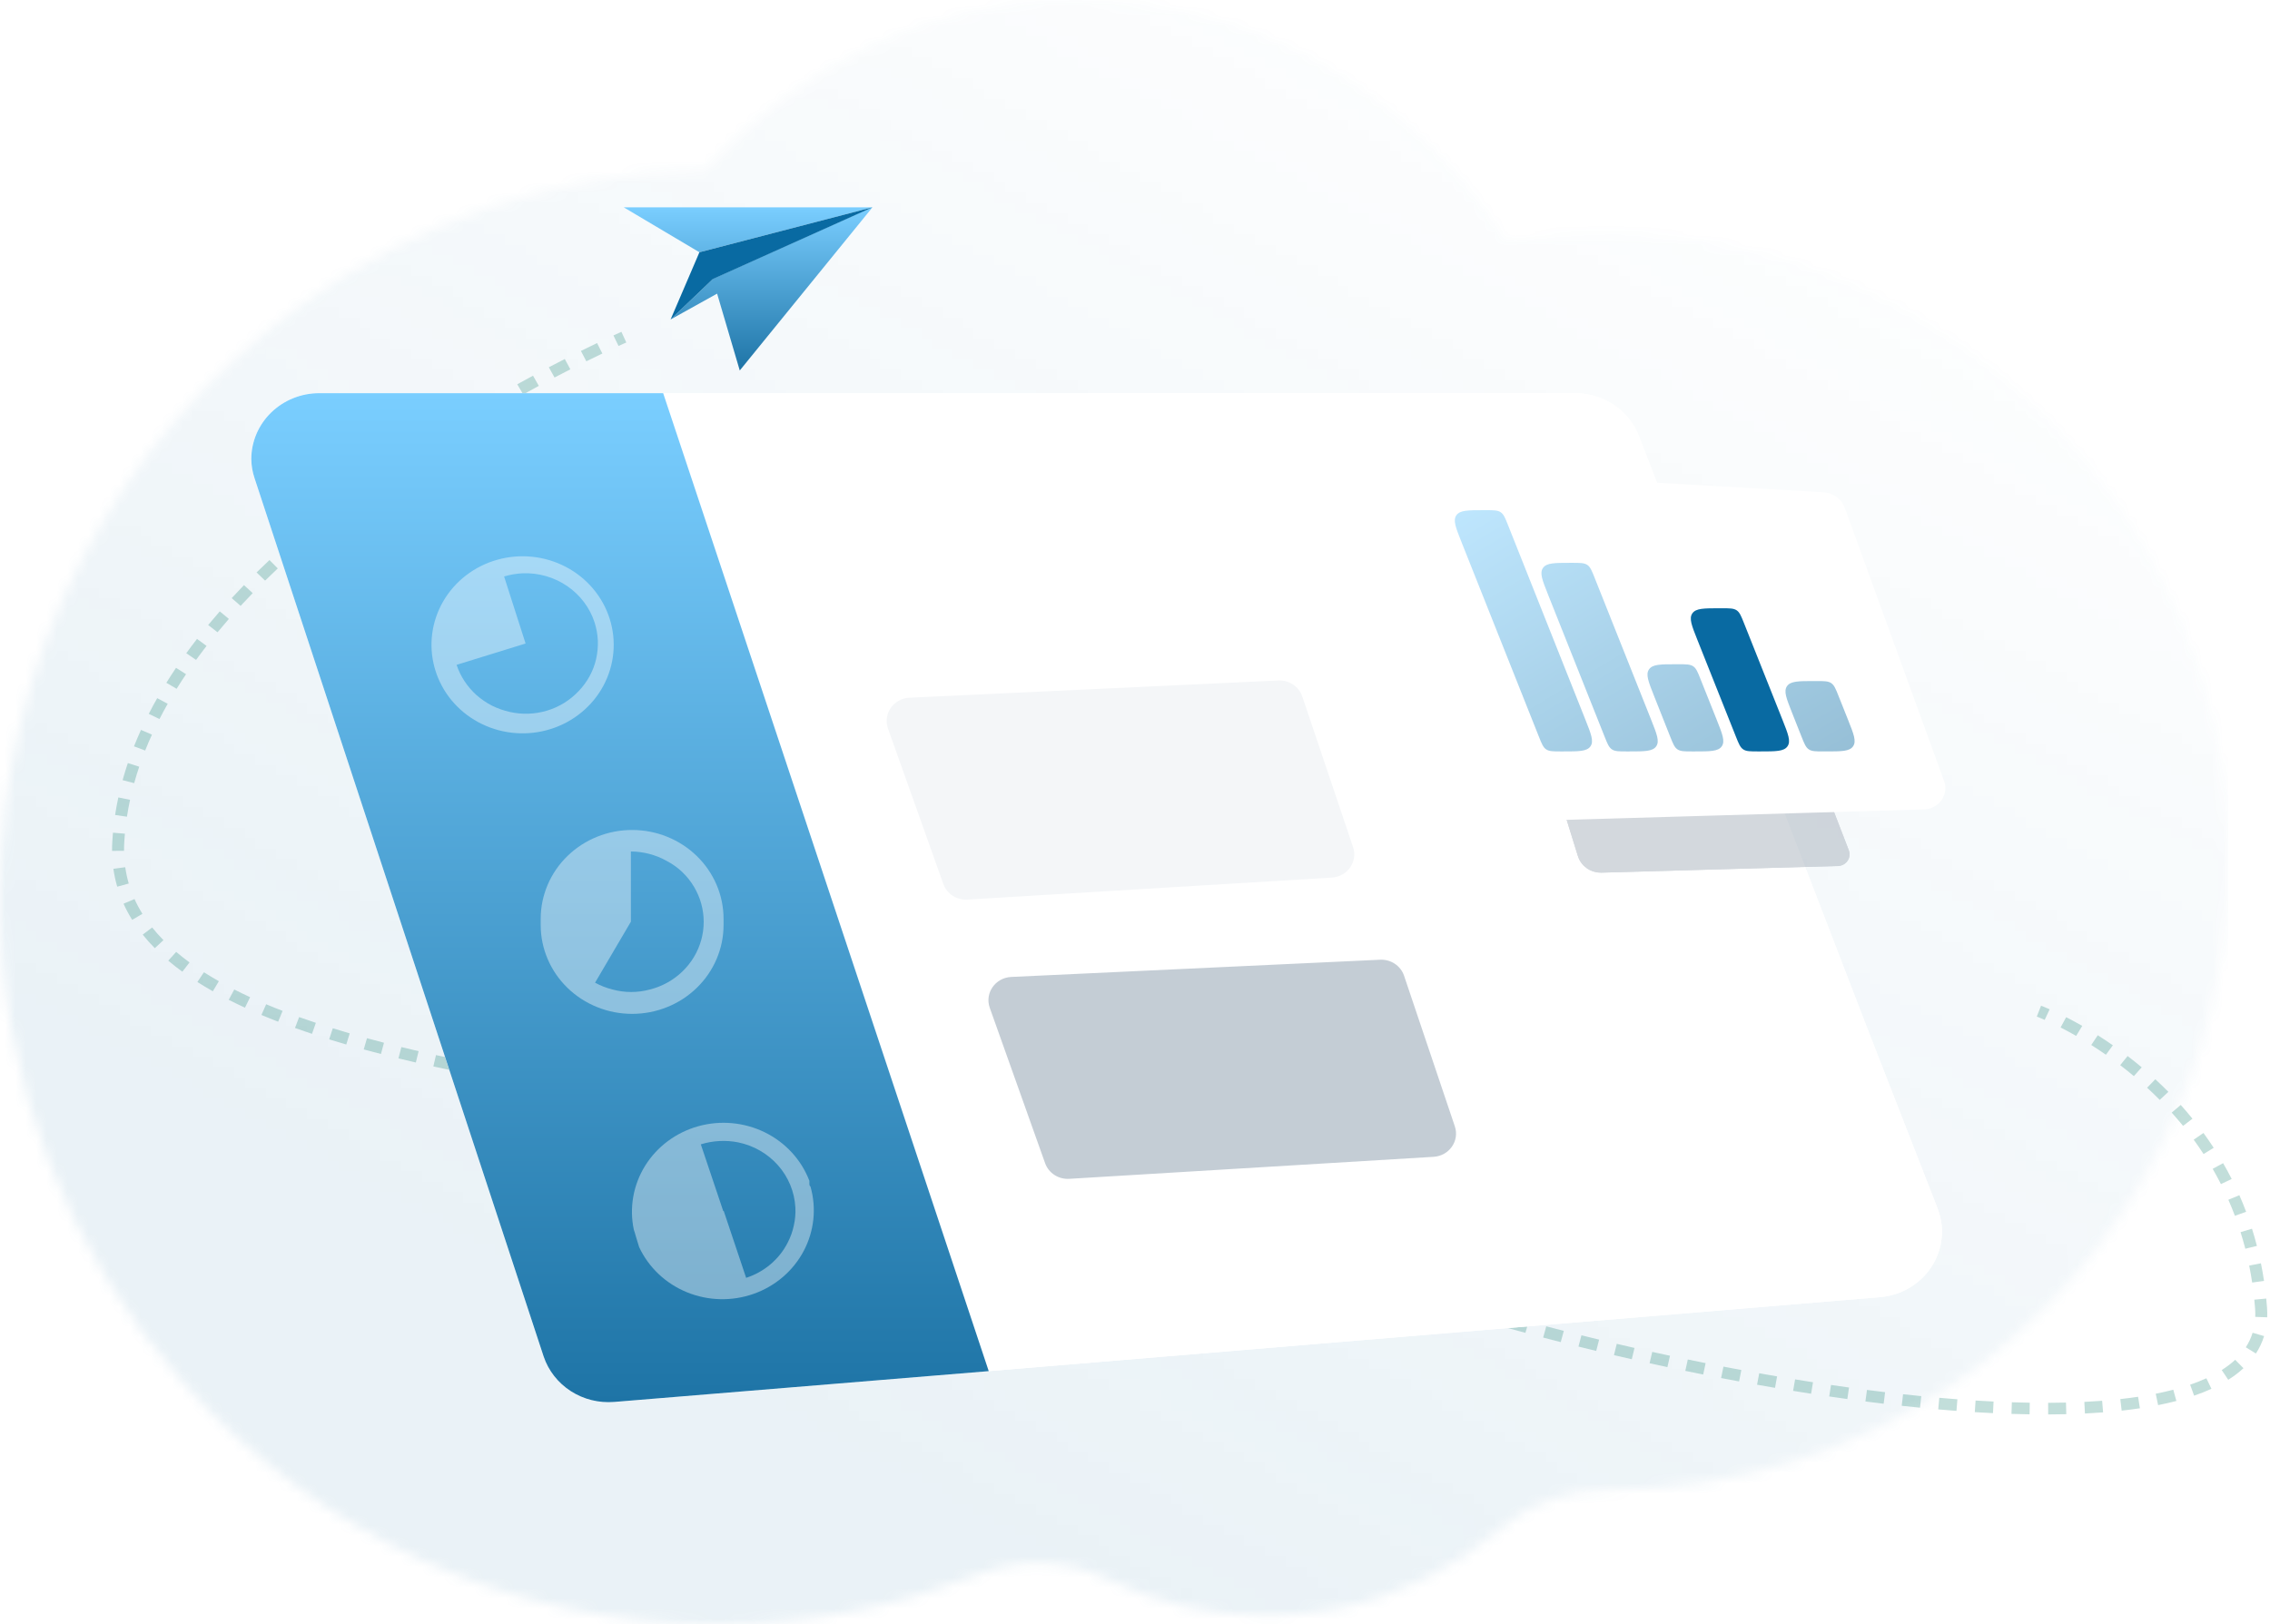 <svg width="218" height="156" viewBox="0 0 218 156" fill="none" xmlns="http://www.w3.org/2000/svg">
<g opacity="0.2">
<mask id="mask0_31_7011" style="mask-type:alpha" maskUnits="userSpaceOnUse" x="0" y="0" width="214" height="156">
<path opacity="0.48" fill-rule="evenodd" clip-rule="evenodd" d="M0 86.138C0 104.103 6.663 120.473 17.628 132.845C30.207 147.043 48.447 155.97 68.78 156C77.666 156.013 86.163 154.316 93.967 151.218C98.003 149.615 102.519 149.799 106.428 151.698C111.012 153.922 116.146 155.169 121.567 155.169C123.806 155.169 125.999 154.954 128.12 154.548C134.175 153.39 139.685 150.652 144.21 146.774C147.054 144.335 150.696 143.109 154.419 143.114H154.482C166.782 143.114 178.207 139.33 187.693 132.845C196.173 127.056 203.099 119.11 207.713 109.781C211.735 101.652 214 92.468 214 82.748C214 49.412 187.351 22.383 154.482 22.383C151.131 22.383 147.848 22.67 144.646 23.206C136.165 9.282 120.979 0 103.656 0C96.341 0 89.408 1.654 83.201 4.62C77.298 7.431 72.05 11.425 67.757 16.293C53.18 16.529 39.701 21.359 28.668 29.42C11.303 42.101 0 62.782 0 86.138Z" fill="url(#paint0_linear_31_7011)"/>
</mask>
<g mask="url(#mask0_31_7011)">
<rect width="214" height="156" fill="#1E74A6"/>
</g>
</g>
<path opacity="0.24" fill-rule="evenodd" clip-rule="evenodd" d="M59.68 31.878L60.147 32.899L60.136 32.904L60.1 32.92C60.069 32.933 60.021 32.954 59.958 32.982C59.832 33.038 59.645 33.122 59.401 33.233L58.913 32.221C59.161 32.108 59.352 32.023 59.481 31.965C59.546 31.937 59.595 31.915 59.629 31.9L59.667 31.884L59.68 31.878ZM55.787 33.71C56.361 33.427 56.88 33.175 57.34 32.956L57.847 33.959C57.392 34.176 56.877 34.425 56.309 34.706L55.787 33.71ZM52.708 35.28C53.243 34.999 53.755 34.734 54.24 34.487L54.774 35.477C54.293 35.722 53.785 35.984 53.254 36.263L52.708 35.28ZM49.676 36.915C50.194 36.628 50.699 36.352 51.188 36.088L51.746 37.066C51.26 37.328 50.76 37.601 50.246 37.886L49.676 36.915ZM46.668 38.628C47.177 38.33 47.678 38.041 48.17 37.761L48.751 38.726C48.263 39.003 47.766 39.29 47.261 39.585L46.668 38.628ZM43.725 40.394C44.221 40.089 44.711 39.791 45.195 39.5L45.799 40.451C45.319 40.739 44.833 41.035 44.341 41.338L43.725 40.394ZM40.813 42.239C41.299 41.922 41.781 41.613 42.26 41.31L42.888 42.246C42.413 42.547 41.935 42.854 41.453 43.167L40.813 42.239ZM37.952 44.156C38.429 43.826 38.906 43.503 39.38 43.185L40.032 44.106C39.562 44.42 39.09 44.741 38.617 45.067L37.952 44.156ZM35.15 46.145C35.615 45.804 36.081 45.469 36.545 45.139L37.224 46.042C36.764 46.368 36.303 46.7 35.842 47.038L35.15 46.145ZM32.407 48.218C32.859 47.865 33.313 47.517 33.767 47.173L34.473 48.056C34.024 48.395 33.575 48.74 33.127 49.089L32.407 48.218ZM29.733 50.379C30.173 50.011 30.615 49.647 31.059 49.288L31.794 50.148C31.355 50.503 30.918 50.862 30.483 51.226L29.733 50.379ZM27.14 52.634C27.565 52.249 27.994 51.87 28.425 51.494L29.192 52.327C28.765 52.698 28.342 53.073 27.923 53.452L27.14 52.634ZM24.64 54.989C25.048 54.588 25.461 54.191 25.878 53.798L26.678 54.601C26.267 54.988 25.86 55.379 25.459 55.774L24.64 54.989ZM22.251 57.454C22.639 57.035 23.032 56.619 23.431 56.207L24.268 56.974C23.875 57.379 23.488 57.788 23.107 58.201L22.251 57.454ZM19.992 60.038C20.356 59.597 20.727 59.161 21.105 58.729L21.981 59.453C21.61 59.878 21.245 60.306 20.889 60.737L19.992 60.038ZM17.89 62.747C18.224 62.285 18.568 61.828 18.92 61.375L19.838 62.048C19.493 62.492 19.157 62.94 18.829 63.391L17.89 62.747ZM15.976 65.588C16.276 65.105 16.586 64.627 16.906 64.152L17.868 64.764C17.555 65.228 17.253 65.695 16.96 66.166L15.976 65.588ZM14.286 68.572C14.545 68.066 14.816 67.563 15.098 67.065L16.106 67.604C15.831 68.089 15.567 68.578 15.315 69.07L14.286 68.572ZM12.868 71.692C13.079 71.163 13.303 70.637 13.54 70.115L14.592 70.567C14.362 71.073 14.145 71.582 13.941 72.095L12.868 71.692ZM11.774 74.938C11.927 74.388 12.095 73.842 12.278 73.299L13.371 73.648C13.194 74.172 13.032 74.699 12.885 75.229L11.774 74.938ZM11.054 78.287C11.14 77.722 11.244 77.159 11.365 76.601L12.49 76.83C12.374 77.368 12.274 77.908 12.191 78.451L11.054 78.287ZM10.785 80.845C10.802 80.558 10.823 80.272 10.848 79.987L11.994 80.084C11.969 80.358 11.949 80.632 11.933 80.907C11.917 81.184 11.911 81.458 11.912 81.728L10.762 81.735C10.761 81.442 10.768 81.145 10.785 80.845ZM11.258 85.175C11.095 84.617 10.972 84.044 10.889 83.457L12.028 83.305C12.104 83.841 12.216 84.362 12.364 84.87L11.258 85.175ZM12.694 88.36C12.382 87.859 12.104 87.343 11.864 86.811L12.917 86.362C13.136 86.847 13.39 87.319 13.678 87.78L12.694 88.36ZM14.866 91.081C14.45 90.66 14.063 90.227 13.705 89.781L14.612 89.094C14.944 89.508 15.306 89.912 15.696 90.308L14.866 91.081ZM17.512 93.343C17.04 92.998 16.59 92.644 16.161 92.28L16.918 91.439C17.324 91.784 17.752 92.12 18.203 92.45L17.512 93.343ZM20.438 95.221C19.927 94.931 19.432 94.634 18.955 94.329L19.587 93.395C20.046 93.688 20.523 93.975 21.018 94.256L20.438 95.221ZM23.526 96.799C22.992 96.552 22.471 96.3 21.965 96.042L22.498 95.052C22.991 95.303 23.498 95.549 24.019 95.789L23.526 96.799ZM26.712 98.145C26.166 97.933 25.63 97.717 25.106 97.495L25.563 96.47C26.077 96.687 26.602 96.899 27.138 97.106L26.712 98.145ZM196.236 96.695C196.376 96.752 196.58 96.836 196.839 96.951L196.363 97.968C196.116 97.859 195.924 97.779 195.795 97.727C195.73 97.701 195.681 97.682 195.649 97.669L195.614 97.656L195.606 97.653L195.604 97.652C195.605 97.652 195.605 97.652 195.809 97.13C196.014 96.608 196.014 96.608 196.014 96.608L196.015 96.608L196.016 96.609L196.02 96.61L196.031 96.614C196.042 96.618 196.056 96.624 196.075 96.631C196.112 96.645 196.166 96.667 196.236 96.695ZM29.961 99.31C29.409 99.127 28.865 98.939 28.33 98.747L28.728 97.699C29.254 97.887 29.79 98.072 30.334 98.253L29.961 99.31ZM198.426 97.709C198.89 97.947 199.408 98.225 199.968 98.546L199.384 99.508C198.841 99.197 198.339 98.928 197.89 98.698L198.426 97.709ZM33.255 100.334C32.7 100.173 32.152 100.008 31.611 99.841L31.961 98.776C32.495 98.942 33.036 99.104 33.585 99.264L33.255 100.334ZM201.461 99.446C201.928 99.742 202.413 100.063 202.911 100.41L202.242 101.318C201.758 100.981 201.287 100.67 200.834 100.382L201.461 99.446ZM36.583 101.245C36.027 101.102 35.477 100.956 34.932 100.807L35.244 99.731C35.782 99.878 36.327 100.023 36.877 100.165L36.583 101.245ZM39.936 102.063C39.375 101.933 38.818 101.801 38.266 101.667L38.545 100.582C39.093 100.716 39.645 100.847 40.202 100.975L39.936 102.063ZM43.31 102.804C42.741 102.685 42.177 102.564 41.617 102.441L41.87 101.351C42.426 101.473 42.987 101.593 43.552 101.711L43.31 102.804ZM204.325 101.441C204.771 101.782 205.223 102.143 205.679 102.525L204.928 103.372C204.486 103.001 204.047 102.651 203.614 102.32L204.325 101.441ZM46.686 103.479C46.117 103.37 45.55 103.26 44.988 103.147L45.219 102.053C45.779 102.164 46.342 102.274 46.908 102.383L46.686 103.479ZM50.067 104.101C49.5 104.001 48.936 103.899 48.374 103.796L48.588 102.698C49.147 102.8 49.709 102.902 50.273 103.001L50.067 104.101ZM53.462 104.679C52.896 104.586 52.333 104.492 51.771 104.396L51.969 103.295C52.529 103.391 53.09 103.485 53.653 103.577L53.462 104.679ZM206.987 103.673C207.406 104.058 207.824 104.461 208.241 104.881L207.412 105.656C207.009 105.248 206.603 104.858 206.197 104.485L206.987 103.673ZM56.864 105.221C56.295 105.134 55.728 105.045 55.163 104.955L55.349 103.852C55.912 103.941 56.478 104.03 57.044 104.118L56.864 105.221ZM60.267 105.733C59.698 105.65 59.13 105.565 58.562 105.48L58.738 104.376C59.304 104.461 59.871 104.545 60.438 104.628L60.267 105.733ZM63.671 106.221C63.103 106.141 62.536 106.061 61.968 105.98L62.136 104.874C62.702 104.955 63.269 105.035 63.835 105.115L63.671 106.221ZM67.08 106.691C66.512 106.614 65.943 106.536 65.375 106.458L65.537 105.351C66.104 105.429 66.671 105.507 67.239 105.584L67.08 106.691ZM70.487 107.147C69.92 107.072 69.351 106.996 68.783 106.92L68.94 105.813C69.508 105.889 70.076 105.965 70.643 106.04L70.487 107.147ZM209.429 106.142C209.809 106.565 210.184 107.004 210.554 107.46L209.651 108.152C209.293 107.711 208.93 107.286 208.562 106.877L209.429 106.142ZM73.893 107.596C73.328 107.522 72.761 107.448 72.193 107.373L72.348 106.265C72.915 106.34 73.482 106.415 74.047 106.489L73.893 107.596ZM77.305 108.044C76.739 107.969 76.171 107.895 75.601 107.82L75.755 106.713C76.325 106.787 76.893 106.862 77.46 106.936L77.305 108.044ZM80.714 108.494C80.146 108.418 79.575 108.343 79.002 108.267L79.157 107.16C79.73 107.235 80.301 107.311 80.87 107.387L80.714 108.494ZM84.114 108.953C83.55 108.875 82.982 108.798 82.412 108.721L82.57 107.614C83.141 107.691 83.709 107.769 84.275 107.846L84.114 108.953ZM87.504 109.426C86.946 109.347 86.385 109.267 85.82 109.188L85.983 108.082C86.549 108.161 87.112 108.241 87.671 108.321L87.504 109.426ZM90.909 109.927C90.35 109.842 89.787 109.758 89.219 109.675L89.391 108.57C89.96 108.653 90.525 108.737 91.086 108.822L90.909 109.927ZM211.61 108.833C211.945 109.293 212.274 109.768 212.593 110.258L211.621 110.856C211.313 110.383 210.996 109.924 210.672 109.479L211.61 108.833ZM94.303 110.46C93.743 110.368 93.178 110.278 92.606 110.188L92.79 109.085C93.363 109.175 93.931 109.266 94.494 109.358L94.303 110.46ZM97.684 111.038C97.123 110.937 96.555 110.838 95.98 110.74L96.179 109.639C96.757 109.738 97.329 109.838 97.893 109.939L97.684 111.038ZM101.048 111.677C100.489 111.564 99.922 111.454 99.346 111.344L99.566 110.247C100.146 110.357 100.718 110.469 101.282 110.583L101.048 111.677ZM104.389 112.398C103.838 112.271 103.276 112.145 102.703 112.022L102.952 110.93C103.53 111.055 104.098 111.182 104.656 111.311L104.389 112.398ZM107.694 113.235C107.153 113.085 106.597 112.938 106.026 112.794L106.315 111.713C106.893 111.858 107.458 112.007 108.009 112.16L107.694 113.235ZM213.497 111.732C213.782 112.225 214.057 112.731 214.32 113.251L213.289 113.745C213.034 113.243 212.769 112.754 212.495 112.279L213.497 111.732ZM110.936 114.234C110.409 114.052 109.861 113.874 109.294 113.7L109.639 112.634C110.218 112.811 110.78 112.994 111.321 113.181L110.936 114.234ZM114.042 115.471C113.559 115.247 113.048 115.028 112.51 114.815L112.944 113.78C113.501 114.001 114.033 114.228 114.538 114.463L114.042 115.471ZM215.058 114.81C215.287 115.329 215.504 115.86 215.709 116.405L214.629 116.789C214.431 116.263 214.222 115.75 214.001 115.25L215.058 114.81ZM116.216 116.644C116 116.507 115.774 116.371 115.538 116.237L116.118 115.272C116.369 115.415 116.612 115.56 116.845 115.708C117.068 115.85 117.299 115.992 117.539 116.135L116.938 117.088C116.689 116.939 116.448 116.791 116.216 116.644ZM120.054 118.765C119.51 118.497 118.99 118.23 118.495 117.966L119.05 116.987C119.533 117.245 120.041 117.505 120.574 117.768L120.054 118.765ZM216.271 118.031C216.441 118.569 216.599 119.119 216.744 119.682L215.629 119.953C215.489 119.41 215.336 118.879 215.172 118.359L216.271 118.031ZM123.266 120.246C122.704 120.002 122.159 119.759 121.632 119.516L122.125 118.506C122.643 118.745 123.18 118.985 123.735 119.225L123.266 120.246ZM126.5 121.581C125.938 121.359 125.389 121.138 124.853 120.917L125.302 119.888C125.832 120.107 126.375 120.326 126.932 120.545L126.5 121.581ZM129.778 122.821C129.215 122.616 128.662 122.411 128.119 122.205L128.535 121.164C129.074 121.367 129.623 121.571 130.182 121.774L129.778 122.821ZM217.129 121.353C217.241 121.905 217.34 122.467 217.426 123.04L216.288 123.201C216.205 122.647 216.109 122.102 216.001 121.569L217.129 121.353ZM133.089 123.984C132.523 123.792 131.964 123.599 131.414 123.406L131.805 122.355C132.351 122.546 132.906 122.738 133.468 122.929L133.089 123.984ZM136.419 125.08C135.851 124.899 135.289 124.716 134.734 124.534L135.102 123.475C135.654 123.657 136.213 123.838 136.778 124.018L136.419 125.08ZM139.758 126.114C139.192 125.944 138.631 125.773 138.075 125.6L138.424 124.536C138.977 124.707 139.535 124.877 140.098 125.047L139.758 126.114ZM217.638 124.738C217.666 125.023 217.692 125.31 217.714 125.6C217.738 125.92 217.744 126.234 217.732 126.54L216.583 126.499C216.593 126.235 216.588 125.963 216.567 125.682C216.546 125.401 216.521 125.122 216.494 124.846L217.638 124.738ZM143.117 127.098C142.552 126.937 141.992 126.775 141.435 126.612L141.767 125.542C142.32 125.704 142.878 125.865 143.441 126.025L143.117 127.098ZM146.495 128.033C145.931 127.881 145.37 127.728 144.812 127.574L145.127 126.499C145.682 126.652 146.241 126.805 146.802 126.956L146.495 128.033ZM149.888 128.923C149.322 128.779 148.758 128.633 148.197 128.486L148.496 127.407C149.055 127.553 149.616 127.698 150.18 127.842L149.888 128.923ZM217.432 128.344C217.249 128.94 216.986 129.498 216.647 130.018L215.676 129.42C215.959 128.985 216.178 128.521 216.33 128.024L217.432 128.344ZM153.295 129.769C152.724 129.631 152.155 129.492 151.588 129.351L151.873 128.268C152.437 128.408 153.003 128.547 153.572 128.684L153.295 129.769ZM156.708 130.568C156.136 130.438 155.566 130.307 154.997 130.173L155.266 129.087C155.833 129.22 156.401 129.351 156.97 129.48L156.708 130.568ZM160.131 131.324C159.559 131.202 158.988 131.078 158.418 130.952L158.673 129.862C159.24 129.987 159.809 130.111 160.378 130.232L160.131 131.324ZM163.567 132.035C162.994 131.92 162.421 131.804 161.849 131.685L162.088 130.592C162.658 130.71 163.229 130.826 163.799 130.94L163.567 132.035ZM215.452 131.428C215.018 131.832 214.529 132.203 213.991 132.543L213.364 131.606C213.848 131.3 214.28 130.971 214.656 130.621L215.452 131.428ZM167.013 132.7C166.438 132.593 165.863 132.484 165.287 132.373L165.511 131.277C166.084 131.387 166.657 131.496 167.229 131.602L167.013 132.7ZM170.465 133.316C169.891 133.217 169.315 133.117 168.739 133.014L168.947 131.915C169.52 132.017 170.093 132.117 170.664 132.215L170.465 133.316ZM212.377 133.409C211.854 133.648 211.298 133.867 210.712 134.067L210.33 133.013C210.884 132.824 211.404 132.618 211.889 132.397L212.377 133.409ZM173.93 133.881C173.355 133.791 172.779 133.7 172.201 133.605L172.392 132.503C172.966 132.597 173.54 132.688 174.112 132.777L173.93 133.881ZM177.409 134.391C176.832 134.311 176.252 134.229 175.67 134.143L175.842 133.038C176.42 133.123 176.997 133.205 177.571 133.284L177.409 134.391ZM209.009 134.577C208.446 134.723 207.861 134.856 207.255 134.976L207.026 133.881C207.611 133.765 208.173 133.637 208.711 133.497L209.009 134.577ZM180.897 134.841C180.315 134.771 179.731 134.698 179.144 134.623L179.295 133.515C179.878 133.59 180.459 133.662 181.037 133.731L180.897 134.841ZM184.39 135.223C183.808 135.165 183.222 135.104 182.632 135.039L182.761 133.929C183.347 133.993 183.928 134.054 184.507 134.111L184.39 135.223ZM205.507 135.279C204.938 135.364 204.354 135.44 203.755 135.506L203.625 134.395C204.21 134.331 204.779 134.257 205.332 134.174L205.507 135.279ZM187.89 135.528C187.31 135.485 186.726 135.437 186.138 135.386L186.241 134.272C186.825 134.324 187.404 134.371 187.979 134.414L187.89 135.528ZM191.396 135.746C190.82 135.719 190.238 135.686 189.651 135.65L189.724 134.534C190.306 134.571 190.883 134.603 191.453 134.63L191.396 135.746ZM201.971 135.672C201.402 135.716 200.82 135.752 200.228 135.781L200.17 134.665C200.752 134.637 201.322 134.601 201.88 134.558L201.971 135.672ZM194.911 135.86C194.338 135.851 193.758 135.837 193.171 135.818L193.209 134.701C193.79 134.72 194.363 134.734 194.93 134.743L194.911 135.86ZM198.436 135.847C197.865 135.861 197.286 135.869 196.697 135.871L196.693 134.754C197.273 134.752 197.845 134.744 198.407 134.73L198.436 135.847Z" fill="#007867"/>
<path d="M24.448 45.939L52.21 130.308C52.67 131.67 53.589 132.842 54.819 133.634C56.048 134.425 57.517 134.79 58.986 134.67L95.395 131.674L180.493 124.609C181.348 124.544 182.182 124.316 182.947 123.938C183.711 123.559 184.391 123.037 184.947 122.402C185.503 121.767 185.924 121.031 186.187 120.237C186.449 119.443 186.548 118.607 186.476 117.776C186.415 117.179 186.274 116.592 186.057 116.031L179.251 98.584L166.941 66.599L157.397 41.882C156.929 40.673 156.092 39.632 154.999 38.897C153.906 38.162 152.608 37.768 151.279 37.768H30.656C29.799 37.768 28.951 37.932 28.16 38.25C27.369 38.569 26.65 39.036 26.044 39.624C25.438 40.213 24.958 40.912 24.63 41.681C24.302 42.45 24.134 43.274 24.134 44.107C24.143 44.729 24.249 45.347 24.448 45.939Z" fill="white"/>
<path d="M24.448 45.939L52.21 130.308C52.67 131.67 53.589 132.842 54.819 133.634C56.048 134.425 57.517 134.79 58.986 134.67L95.395 131.674L180.493 124.609C181.348 124.544 182.182 124.316 182.947 123.938C183.711 123.559 184.391 123.037 184.947 122.402C185.503 121.767 185.924 121.031 186.187 120.237C186.449 119.443 186.548 118.607 186.476 117.776C186.415 117.179 186.274 116.592 186.057 116.031L179.251 98.584L166.941 66.599L157.397 41.882C156.929 40.673 156.092 39.632 154.999 38.897C153.906 38.162 152.608 37.768 151.279 37.768H30.656C29.799 37.768 28.951 37.932 28.16 38.25C27.369 38.569 26.65 39.036 26.044 39.624C25.438 40.213 24.958 40.912 24.63 41.681C24.302 42.45 24.134 43.274 24.134 44.107C24.143 44.729 24.249 45.347 24.448 45.939Z" fill="white"/>
<path d="M94.953 131.711L58.986 134.67C57.517 134.79 56.048 134.425 54.819 133.634C53.589 132.842 52.67 131.67 52.211 130.308L24.448 45.939C24.249 45.347 24.143 44.729 24.134 44.107C24.134 43.274 24.302 42.45 24.63 41.681C24.958 40.912 25.438 40.213 26.044 39.624C26.65 39.036 27.369 38.569 28.16 38.25C28.951 37.932 29.799 37.768 30.656 37.768H63.687L94.953 131.711Z" fill="url(#paint1_linear_31_7011)"/>
<path d="M127.899 84.301C129.402 84.211 130.411 82.765 129.942 81.375L125.065 66.904C124.742 65.949 123.803 65.319 122.769 65.367L87.341 67.022C85.808 67.094 84.776 68.577 85.278 69.986L90.595 84.916C90.933 85.864 91.88 86.478 92.911 86.415L127.899 84.301Z" fill="#F4F6F8"/>
<path d="M137.673 111.124C139.176 111.034 140.185 109.588 139.716 108.198L134.839 93.727C134.516 92.772 133.577 92.143 132.543 92.191L97.115 93.845C95.582 93.917 94.55 95.4 95.052 96.809L100.369 111.739C100.707 112.687 101.654 113.301 102.685 113.238L137.673 111.124Z" fill="#C4CDD5"/>
<g opacity="0.4" filter="url(#filter0_f_31_7011)">
<path d="M142.349 52.627L151.518 82.184C151.653 82.66 151.947 83.079 152.353 83.376C152.758 83.674 153.254 83.832 153.762 83.827L176.506 83.189C177.295 83.167 177.827 82.397 177.55 81.68L166.051 51.839C165.892 51.425 165.496 51.142 165.042 51.115L144.398 49.937C144.059 49.923 143.721 49.99 143.415 50.133C143.108 50.275 142.842 50.488 142.64 50.753C142.437 51.019 142.305 51.328 142.254 51.655C142.204 51.982 142.237 52.315 142.349 52.627Z" fill="#919EAB"/>
<path d="M165.013 51.615C165.278 51.63 165.499 51.795 165.585 52.019L177.084 81.86C177.22 82.213 176.989 82.621 176.577 82.681L176.492 82.689L153.753 83.327C153.353 83.329 152.965 83.205 152.649 82.973H152.648C152.33 82.74 152.104 82.414 152 82.047L151.996 82.036L142.827 52.478L142.819 52.457L142.767 52.279C142.727 52.099 142.721 51.914 142.749 51.731C142.787 51.488 142.885 51.256 143.037 51.056C143.189 50.856 143.391 50.695 143.625 50.587L143.626 50.586C143.857 50.478 144.114 50.426 144.372 50.436L165.013 51.615Z" stroke="#919EAB"/>
</g>
<path d="M186.659 74.915L177.176 48.818C177.03 48.398 176.761 48.03 176.403 47.759C176.043 47.488 175.61 47.325 175.157 47.291L135.188 44.994C134.848 44.983 134.51 45.053 134.203 45.198C133.897 45.342 133.631 45.556 133.428 45.821C133.225 46.087 133.092 46.396 133.039 46.723C132.986 47.05 133.015 47.384 133.124 47.698L142.293 77.27C142.43 77.746 142.723 78.166 143.129 78.465C143.534 78.764 144.028 78.927 144.537 78.928L184.835 77.75C185.171 77.731 185.498 77.634 185.787 77.467C186.078 77.3 186.322 77.068 186.501 76.791C186.68 76.513 186.787 76.198 186.815 75.871C186.842 75.545 186.789 75.217 186.659 74.915Z" fill="white"/>
<path d="M166.705 70.753C166.98 71.444 167.118 71.79 167.412 71.986C167.706 72.182 168.087 72.182 168.85 72.182H169.034C170.556 72.182 171.317 72.182 171.66 71.695C172.003 71.21 171.728 70.52 171.179 69.139L167.484 59.856C167.208 59.165 167.07 58.819 166.777 58.623C166.483 58.428 166.102 58.428 165.339 58.428H165.155C163.632 58.428 162.871 58.428 162.528 58.914C162.186 59.399 162.461 60.09 163.01 61.469L166.705 70.753Z" fill="#096AA2"/>
<g opacity="0.48">
<path d="M173.004 70.749C173.278 71.442 173.416 71.789 173.71 71.985C174.004 72.181 174.386 72.181 175.15 72.181H175.33C176.853 72.181 177.615 72.181 177.957 71.695C178.3 71.209 178.025 70.519 177.475 69.139L176.563 66.849C176.288 66.158 176.15 65.812 175.856 65.617C175.563 65.421 175.181 65.421 174.418 65.421H174.243C172.723 65.421 171.963 65.421 171.62 65.906C171.278 66.391 171.551 67.08 172.097 68.459L173.004 70.749Z" fill="url(#paint2_linear_31_7011)"/>
<path d="M160.393 70.75C160.668 71.443 160.806 71.789 161.099 71.986C161.394 72.182 161.776 72.182 162.54 72.182H162.721C164.243 72.182 165.005 72.182 165.347 71.695C165.69 71.209 165.415 70.519 164.865 69.139L163.31 65.235C163.035 64.544 162.897 64.198 162.604 64.003C162.31 63.807 161.928 63.807 161.166 63.807H160.991C159.471 63.807 158.711 63.807 158.368 64.292C158.025 64.777 158.299 65.467 158.846 66.846L160.393 70.75Z" fill="url(#paint3_linear_31_7011)"/>
<path d="M154.095 70.753C154.37 71.444 154.508 71.79 154.802 71.986C155.095 72.182 155.477 72.182 156.24 72.182H156.424C157.947 72.182 158.708 72.182 159.05 71.696C159.393 71.21 159.118 70.52 158.569 69.14L153.138 55.495C152.863 54.803 152.726 54.458 152.432 54.262C152.138 54.066 151.756 54.066 150.993 54.066H150.809C149.287 54.066 148.526 54.066 148.183 54.552C147.84 55.038 148.115 55.727 148.664 57.108L154.095 70.753Z" fill="url(#paint4_linear_31_7011)"/>
<path d="M147.783 70.752C148.058 71.444 148.196 71.79 148.489 71.986C148.783 72.182 149.165 72.182 149.928 72.182H150.113C151.635 72.182 152.396 72.182 152.738 71.696C153.081 71.21 152.807 70.52 152.258 69.141L144.821 50.436C144.546 49.744 144.409 49.398 144.115 49.203C143.821 49.007 143.439 49.007 142.676 49.007H142.491C140.969 49.007 140.209 49.007 139.866 49.492C139.523 49.978 139.798 50.668 140.346 52.048L147.783 70.752Z" fill="url(#paint5_linear_31_7011)"/>
</g>
<g opacity="0.4">
<path fill-rule="evenodd" clip-rule="evenodd" d="M41.74 64.156C41.142 62.003 41.438 59.708 42.564 57.765C43.69 55.822 45.556 54.387 47.761 53.768C49.965 53.15 52.331 53.397 54.349 54.458C56.368 55.518 57.877 57.307 58.552 59.438C59.226 61.57 59.013 63.874 57.957 65.854C56.901 67.834 55.088 69.331 52.907 70.024C50.726 70.717 48.352 70.549 46.297 69.558C44.242 68.567 42.67 66.831 41.919 64.723L41.829 64.447L41.74 64.156ZM50.475 61.815L48.411 55.375C48.994 55.2 49.597 55.098 50.206 55.069C51.729 55.014 53.229 55.446 54.475 56.3C55.721 57.154 56.644 58.381 57.102 59.794C57.281 60.361 57.387 60.947 57.416 61.539C57.435 62.13 57.379 62.721 57.251 63.298C56.987 64.453 56.408 65.517 55.576 66.381C54.755 67.258 53.709 67.907 52.544 68.26C51.379 68.613 50.138 68.656 48.95 68.387C48.364 68.254 47.797 68.054 47.259 67.791C46.719 67.513 46.217 67.171 45.763 66.773C44.88 65.978 44.221 64.978 43.849 63.865L50.475 61.815Z" fill="white"/>
<path fill-rule="evenodd" clip-rule="evenodd" d="M60.872 118.139C60.421 116.028 60.808 113.83 61.954 111.984C63.101 110.139 64.922 108.783 67.053 108.187C69.185 107.592 71.469 107.801 73.449 108.772C75.428 109.744 76.958 111.407 77.729 113.428V113.705C77.729 113.792 77.729 113.893 77.834 113.981C78.426 116.051 78.193 118.263 77.181 120.173C76.169 122.084 74.453 123.553 72.375 124.287C70.297 125.022 68.011 124.967 65.972 124.135C63.934 123.302 62.294 121.753 61.38 119.796C61.335 119.658 61.294 119.52 61.253 119.382C61.212 119.244 61.17 119.105 61.126 118.967C61.09 118.857 61.059 118.746 61.027 118.635C60.981 118.47 60.934 118.304 60.872 118.139ZM67.303 109.924L69.457 116.336L69.502 116.321L71.656 122.748C72.514 122.47 73.307 122.03 73.989 121.454C74.672 120.877 75.232 120.176 75.635 119.389C75.909 118.865 76.111 118.308 76.233 117.732C76.365 117.16 76.415 116.572 76.383 115.987C76.304 114.503 75.723 113.085 74.731 111.955C73.738 110.824 72.389 110.044 70.893 109.735C69.7 109.499 68.463 109.565 67.303 109.924Z" fill="white"/>
<path fill-rule="evenodd" clip-rule="evenodd" d="M54.498 82.227C52.851 83.827 51.926 85.998 51.926 88.262V88.857C51.926 91.121 52.851 93.292 54.498 94.892C56.144 96.493 58.378 97.392 60.706 97.392C63.036 97.392 65.269 96.493 66.915 94.892C68.562 93.292 69.487 91.121 69.487 88.857V88.262C69.487 85.998 68.562 83.827 66.915 82.227C65.269 80.626 63.036 79.727 60.706 79.727C58.378 79.727 56.144 80.626 54.498 82.227ZM60.587 88.538V81.792C61.801 81.801 62.992 82.116 64.042 82.708C64.591 82.995 65.095 83.358 65.538 83.783C66.403 84.618 67.026 85.661 67.343 86.805C67.66 87.95 67.66 89.156 67.342 90.3C67.025 91.444 66.402 92.487 65.535 93.321C64.669 94.156 63.592 94.752 62.412 95.051C61.238 95.371 59.996 95.371 58.822 95.051C58.236 94.904 57.674 94.684 57.146 94.397L60.587 88.538Z" fill="white"/>
</g>
<path d="M83.787 19.914H59.899L67.169 24.232L83.787 19.914Z" fill="url(#paint6_linear_31_7011)"/>
<path d="M83.787 19.914L68.455 26.806L71.043 35.587L83.787 19.914Z" fill="url(#paint7_linear_31_7011)"/>
<path d="M64.401 30.688L68.455 26.806L83.787 19.914L64.401 30.688Z" fill="url(#paint8_linear_31_7011)"/>
<path d="M64.401 30.688L68.455 26.806L83.787 19.914L67.169 24.232L64.401 30.688Z" fill="#096AA2"/>
<defs>
<filter id="filter0_f_31_7011" x="122.231" y="29.935" width="75.393" height="73.892" filterUnits="userSpaceOnUse" color-interpolation-filters="sRGB">
<feFlood flood-opacity="0" result="BackgroundImageFix"/>
<feBlend mode="normal" in="SourceGraphic" in2="BackgroundImageFix" result="shape"/>
<feGaussianBlur stdDeviation="10" result="effect1_foregroundBlur_31_7011"/>
</filter>
<linearGradient id="paint0_linear_31_7011" x1="107" y1="156" x2="186.776" y2="8.996" gradientUnits="userSpaceOnUse">
<stop/>
<stop offset="1" stop-opacity="0.01"/>
</linearGradient>
<linearGradient id="paint1_linear_31_7011" x1="24.134" y1="37.768" x2="24.134" y2="134.692" gradientUnits="userSpaceOnUse">
<stop stop-color="#7ACEFF"/>
<stop offset="1" stop-color="#1E74A6"/>
</linearGradient>
<linearGradient id="paint2_linear_31_7011" x1="139.715" y1="49.007" x2="160.221" y2="82.979" gradientUnits="userSpaceOnUse">
<stop stop-color="#77CBFC"/>
<stop offset="1" stop-color="#2379AA"/>
</linearGradient>
<linearGradient id="paint3_linear_31_7011" x1="139.715" y1="49.007" x2="160.221" y2="82.979" gradientUnits="userSpaceOnUse">
<stop stop-color="#77CBFC"/>
<stop offset="1" stop-color="#2379AA"/>
</linearGradient>
<linearGradient id="paint4_linear_31_7011" x1="139.715" y1="49.007" x2="160.221" y2="82.979" gradientUnits="userSpaceOnUse">
<stop stop-color="#77CBFC"/>
<stop offset="1" stop-color="#2379AA"/>
</linearGradient>
<linearGradient id="paint5_linear_31_7011" x1="139.715" y1="49.007" x2="160.221" y2="82.979" gradientUnits="userSpaceOnUse">
<stop stop-color="#77CBFC"/>
<stop offset="1" stop-color="#2379AA"/>
</linearGradient>
<linearGradient id="paint6_linear_31_7011" x1="59.899" y1="19.914" x2="59.899" y2="35.587" gradientUnits="userSpaceOnUse">
<stop stop-color="#7ACEFF"/>
<stop offset="1" stop-color="#1E74A6"/>
</linearGradient>
<linearGradient id="paint7_linear_31_7011" x1="59.899" y1="19.914" x2="59.899" y2="35.587" gradientUnits="userSpaceOnUse">
<stop stop-color="#7ACEFF"/>
<stop offset="1" stop-color="#1E74A6"/>
</linearGradient>
<linearGradient id="paint8_linear_31_7011" x1="59.899" y1="19.914" x2="59.899" y2="35.587" gradientUnits="userSpaceOnUse">
<stop stop-color="#7ACEFF"/>
<stop offset="1" stop-color="#1E74A6"/>
</linearGradient>
</defs>
</svg>
